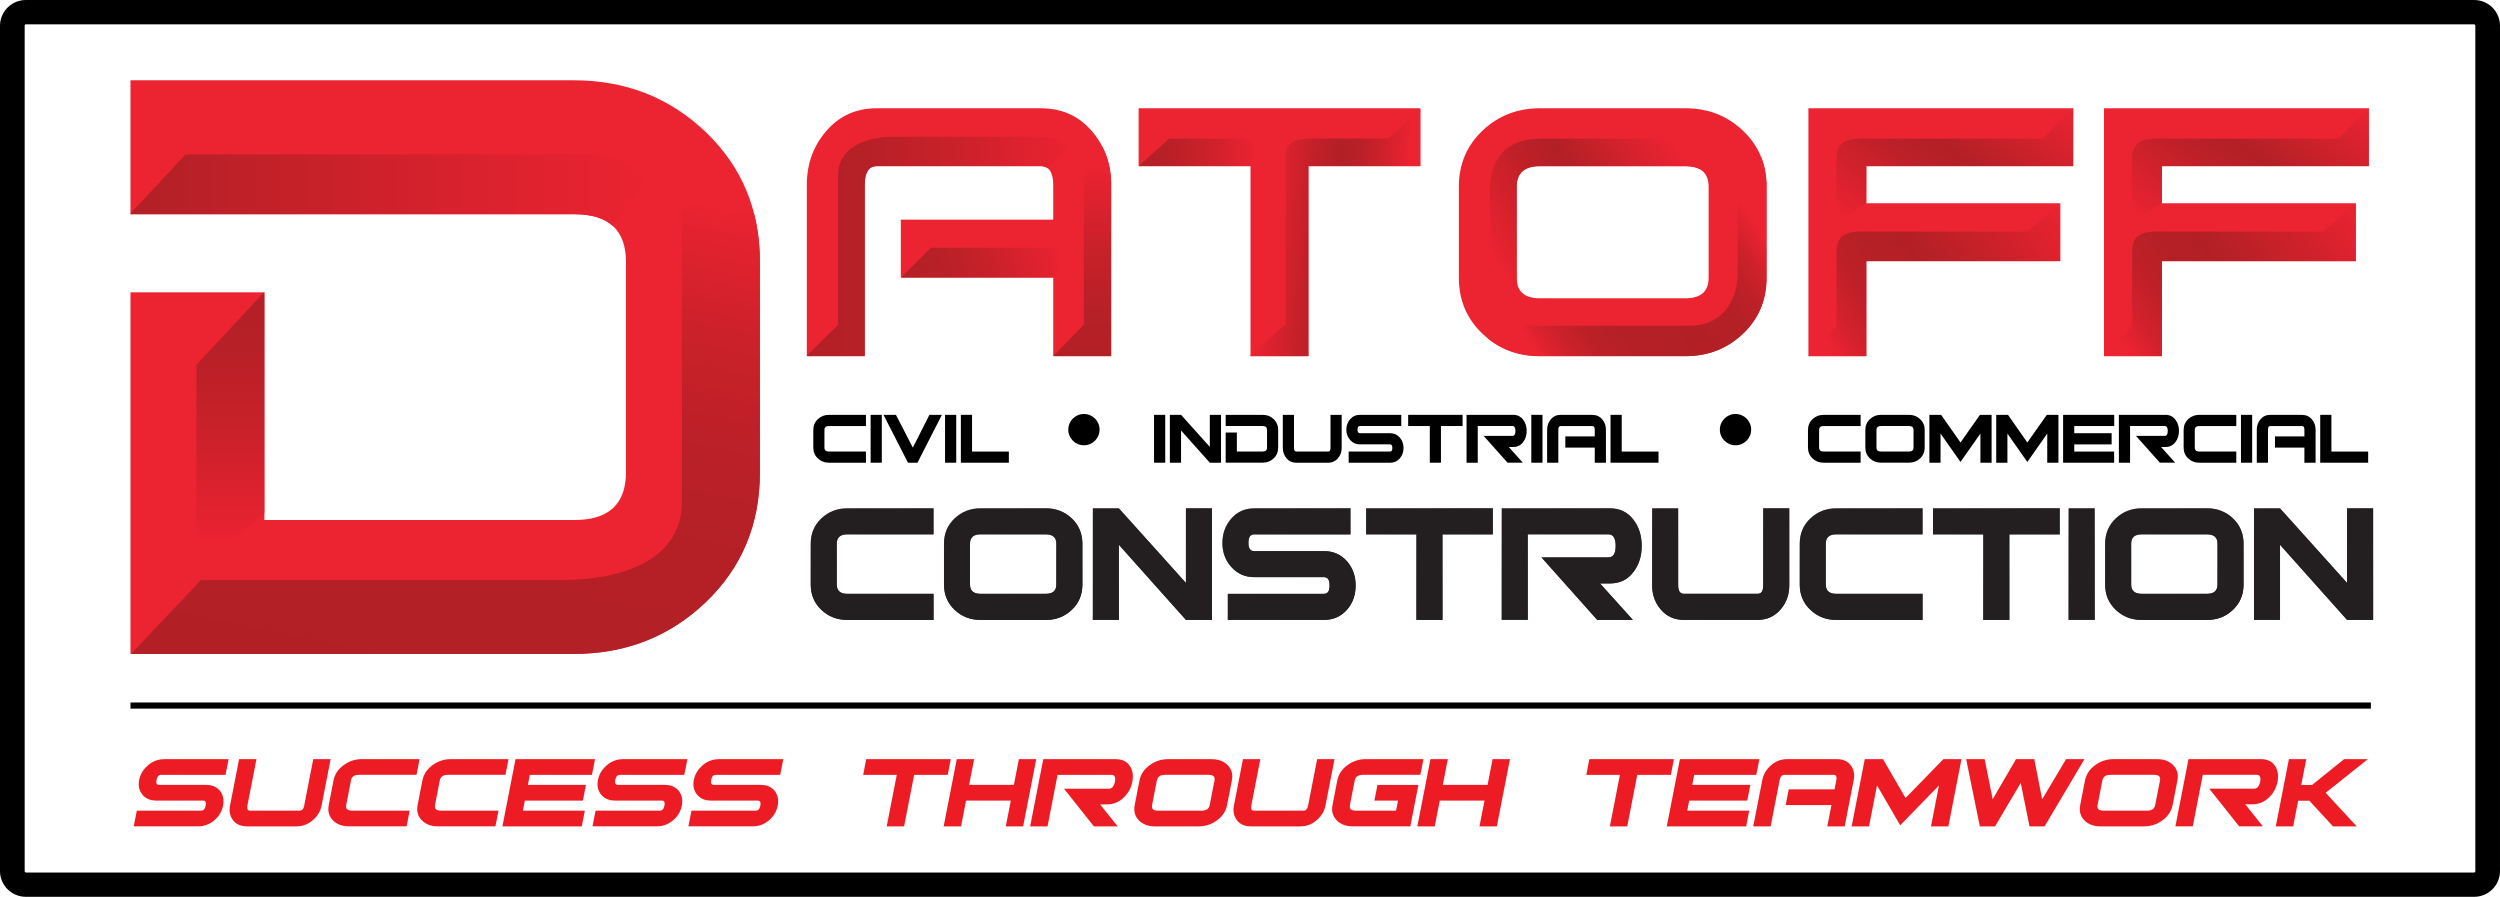 <?xml version="1.0" encoding="UTF-8"?>
<svg id="Layer_2" data-name="Layer 2" xmlns="http://www.w3.org/2000/svg" xmlns:xlink="http://www.w3.org/1999/xlink" viewBox="0 0 610.05 218.85">
  <defs>
    <style>
      .cls-1 {
        fill: url(#linear-gradient-15);
      }

      .cls-2 {
        fill: url(#linear-gradient-13);
      }

      .cls-3 {
        fill: url(#linear-gradient-2);
      }

      .cls-4 {
        fill: url(#linear-gradient-25);
      }

      .cls-5 {
        fill: url(#linear-gradient-10);
      }

      .cls-6 {
        fill: url(#linear-gradient-12);
      }

      .cls-7 {
        fill: #231f20;
      }

      .cls-8 {
        fill: #ed1c24;
      }

      .cls-9 {
        fill: url(#linear-gradient-26);
      }

      .cls-10 {
        fill: url(#linear-gradient-4);
      }

      .cls-11 {
        fill: url(#linear-gradient-3);
      }

      .cls-12 {
        fill: url(#linear-gradient-5);
      }

      .cls-13 {
        fill: url(#linear-gradient-22);
      }

      .cls-14 {
        fill: url(#linear-gradient-24);
      }

      .cls-15 {
        fill: #ec2331;
      }

      .cls-16 {
        fill: url(#linear-gradient-8);
      }

      .cls-17 {
        fill: url(#linear-gradient-14);
      }

      .cls-18 {
        fill: url(#linear-gradient-20);
      }

      .cls-19 {
        fill: url(#linear-gradient-17);
      }

      .cls-20 {
        fill: url(#linear-gradient-7);
      }

      .cls-21 {
        fill: url(#linear-gradient-9);
      }

      .cls-22 {
        fill: url(#linear-gradient-11);
      }

      .cls-23 {
        fill: url(#linear-gradient-19);
      }

      .cls-24 {
        fill: url(#linear-gradient-6);
      }

      .cls-25 {
        fill: url(#linear-gradient-21);
      }

      .cls-26 {
        fill: url(#linear-gradient-16);
      }

      .cls-27 {
        fill: url(#linear-gradient);
      }

      .cls-28 {
        fill: url(#linear-gradient-23);
      }

      .cls-29 {
        fill: url(#linear-gradient-18);
      }
    </style>
    <linearGradient id="linear-gradient" x1="220.83" y1="154.07" x2="208.15" y2="122.7" gradientUnits="userSpaceOnUse">
      <stop offset="0" stop-color="#231f20"/>
      <stop offset=".72" stop-color="#58595b"/>
      <stop offset="1" stop-color="#a7a9ac"/>
    </linearGradient>
    <linearGradient id="linear-gradient-2" x1="253.35" y1="152.79" x2="241.12" y2="122.51" xlink:href="#linear-gradient"/>
    <linearGradient id="linear-gradient-3" x1="287.98" y1="154.4" x2="274.45" y2="120.91" xlink:href="#linear-gradient"/>
    <linearGradient id="linear-gradient-4" x1="320.72" y1="152.86" x2="308.43" y2="122.44" xlink:href="#linear-gradient"/>
    <linearGradient id="linear-gradient-5" x1="357.61" y1="148.99" x2="345.54" y2="119.12" xlink:href="#linear-gradient"/>
    <linearGradient id="linear-gradient-6" x1="389.16" y1="155.01" x2="375.22" y2="120.5" xlink:href="#linear-gradient"/>
    <linearGradient id="linear-gradient-7" x1="427.23" y1="152.56" x2="413.95" y2="119.68" xlink:href="#linear-gradient"/>
    <linearGradient id="linear-gradient-8" x1="462.17" y1="154.07" x2="449.49" y2="122.7" xlink:href="#linear-gradient"/>
    <linearGradient id="linear-gradient-9" x1="495.94" y1="148.99" x2="483.87" y2="119.12" xlink:href="#linear-gradient"/>
    <linearGradient id="linear-gradient-10" x1="513.14" y1="150.45" x2="502.79" y2="124.85" xlink:href="#linear-gradient"/>
    <linearGradient id="linear-gradient-11" x1="536.7" y1="152.79" x2="524.46" y2="122.51" xlink:href="#linear-gradient"/>
    <linearGradient id="linear-gradient-12" x1="571.32" y1="154.4" x2="557.79" y2="120.91" xlink:href="#linear-gradient"/>
    <linearGradient id="linear-gradient-13" x1="356.85" y1="60.34" x2="412.4" y2="25.62" gradientUnits="userSpaceOnUse">
      <stop offset=".08" stop-color="#ec2331"/>
      <stop offset=".16" stop-color="#de222e"/>
      <stop offset=".37" stop-color="#be2028"/>
      <stop offset=".49" stop-color="#b22026"/>
      <stop offset=".87" stop-color="#ec2331"/>
    </linearGradient>
    <linearGradient id="linear-gradient-14" x1="372.07" y1="95.96" x2="438.43" y2="51.2" gradientUnits="userSpaceOnUse">
      <stop offset=".1" stop-color="#ec2331"/>
      <stop offset=".14" stop-color="#db222d"/>
      <stop offset=".2" stop-color="#c9212a"/>
      <stop offset=".27" stop-color="#bb2027"/>
      <stop offset=".36" stop-color="#b42026"/>
      <stop offset=".54" stop-color="#b22026"/>
      <stop offset=".65" stop-color="#b42026"/>
      <stop offset=".73" stop-color="#bd2028"/>
      <stop offset=".79" stop-color="#cc212a"/>
      <stop offset=".84" stop-color="#e0222e"/>
      <stop offset=".87" stop-color="#ec2331"/>
    </linearGradient>
    <linearGradient id="linear-gradient-15" x1="196.89" y1="60.13" x2="260.73" y2="60.13" gradientUnits="userSpaceOnUse">
      <stop offset="0" stop-color="#b22026"/>
      <stop offset=".24" stop-color="#b82027"/>
      <stop offset=".57" stop-color="#ca212a"/>
      <stop offset=".95" stop-color="#e72230"/>
      <stop offset="1" stop-color="#ec2331"/>
    </linearGradient>
    <linearGradient id="linear-gradient-16" x1="220.95" y1="70.96" x2="259.34" y2="58.49" gradientUnits="userSpaceOnUse">
      <stop offset="0" stop-color="#b22026"/>
      <stop offset=".23" stop-color="#b72027"/>
      <stop offset=".53" stop-color="#c8212a"/>
      <stop offset=".88" stop-color="#e4222f"/>
      <stop offset=".96" stop-color="#ec2331"/>
    </linearGradient>
    <linearGradient id="linear-gradient-17" x1="264.09" y1="86.91" x2="264.09" y2="35.54" gradientUnits="userSpaceOnUse">
      <stop offset="0" stop-color="#b22026"/>
      <stop offset=".21" stop-color="#b72027"/>
      <stop offset=".5" stop-color="#c8212a"/>
      <stop offset=".82" stop-color="#e4222f"/>
      <stop offset=".9" stop-color="#ec2331"/>
    </linearGradient>
    <linearGradient id="linear-gradient-18" x1="31.84" y1="46.39" x2="158.54" y2="46.39" gradientUnits="userSpaceOnUse">
      <stop offset="0" stop-color="#b22026"/>
      <stop offset=".38" stop-color="#c9212a"/>
      <stop offset="1" stop-color="#ec2331"/>
    </linearGradient>
    <linearGradient id="linear-gradient-19" x1="56.22" y1="139.67" x2="56.22" y2="71.34" gradientUnits="userSpaceOnUse">
      <stop offset=".11" stop-color="#ec2331"/>
      <stop offset=".16" stop-color="#e72230"/>
      <stop offset=".5" stop-color="#ca212a"/>
      <stop offset=".79" stop-color="#b82027"/>
      <stop offset="1" stop-color="#b22026"/>
    </linearGradient>
    <linearGradient id="linear-gradient-20" x1="101.42" y1="174.33" x2="129.85" y2="40.6" gradientUnits="userSpaceOnUse">
      <stop offset="0" stop-color="#b22026"/>
      <stop offset=".37" stop-color="#b42026"/>
      <stop offset=".59" stop-color="#bc2028"/>
      <stop offset=".77" stop-color="#cb212a"/>
      <stop offset=".92" stop-color="#df222e"/>
      <stop offset="1" stop-color="#ec2331"/>
    </linearGradient>
    <linearGradient id="linear-gradient-21" x1="440.43" y1="85.68" x2="499.17" y2="44.55" gradientUnits="userSpaceOnUse">
      <stop offset=".08" stop-color="#ec2331"/>
      <stop offset=".17" stop-color="#d2212c"/>
      <stop offset=".27" stop-color="#c02028"/>
      <stop offset=".38" stop-color="#b52026"/>
      <stop offset=".5" stop-color="#b22026"/>
      <stop offset=".79" stop-color="#d1212b"/>
      <stop offset="1" stop-color="#ec2331"/>
    </linearGradient>
    <linearGradient id="linear-gradient-22" x1="459.03" y1="62.48" x2="493.34" y2="16.95" gradientUnits="userSpaceOnUse">
      <stop offset=".04" stop-color="#ec2331"/>
      <stop offset=".14" stop-color="#dd222e"/>
      <stop offset=".4" stop-color="#bd2028"/>
      <stop offset=".54" stop-color="#b22026"/>
      <stop offset="1" stop-color="#ec2331"/>
    </linearGradient>
    <linearGradient id="linear-gradient-23" x1="512.56" y1="85.68" x2="571.3" y2="44.55" xlink:href="#linear-gradient-21"/>
    <linearGradient id="linear-gradient-24" x1="531.16" y1="62.48" x2="565.47" y2="16.95" xlink:href="#linear-gradient-22"/>
    <linearGradient id="linear-gradient-25" x1="277.88" y1="37.19" x2="308.73" y2="37.19" gradientUnits="userSpaceOnUse">
      <stop offset="0" stop-color="#b22026"/>
      <stop offset=".22" stop-color="#b82027"/>
      <stop offset=".52" stop-color="#ca212a"/>
      <stop offset=".87" stop-color="#e72230"/>
      <stop offset=".92" stop-color="#ec2331"/>
    </linearGradient>
    <linearGradient id="linear-gradient-26" x1="307.33" y1="55.46" x2="345.35" y2="58.12" gradientUnits="userSpaceOnUse">
      <stop offset="0" stop-color="#ec2331"/>
      <stop offset=".32" stop-color="#c22029"/>
      <stop offset=".49" stop-color="#b22026"/>
      <stop offset=".59" stop-color="#b82027"/>
      <stop offset=".73" stop-color="#ca212a"/>
      <stop offset=".9" stop-color="#e72230"/>
      <stop offset=".92" stop-color="#ec2331"/>
    </linearGradient>
  </defs>
  <g id="Layer_1-2" data-name="Layer 1">
    <g>
      <path class="cls-8" d="M36.11,186.75c-1.16,1-1.88,2.19-2.15,3.57-.27,1.38-.03,2.55.73,3.51.79,1.02,1.94,1.53,3.45,1.53h11.41c.59,0,.8.41.64,1.23-.16.82-.53,1.23-1.12,1.23h-15.69l-.75,3.83h15.69c1.51,0,2.86-.51,4.04-1.53,1.11-.98,1.8-2.15,2.07-3.53.27-1.38.04-2.55-.69-3.53-.79-1.02-1.95-1.53-3.46-1.53h-11.44c-.59,0-.81-.4-.65-1.21.16-.83.54-1.24,1.13-1.24h15.72l.75-3.83h-15.69c-1.51,0-2.84.5-4,1.5Z"/>
      <path class="cls-8" d="M76.44,185.25l-2.21,11.33c-.16.83-.54,1.24-1.13,1.24h-12.05c-.61,0-.84-.41-.68-1.24l2.21-11.33h-4.24l-2.21,11.33c-.27,1.38-.02,2.57.73,3.57.76,1,1.9,1.5,3.44,1.5h12.02c1.51,0,2.84-.5,4-1.5,1.16-1,1.88-2.19,2.15-3.57l2.21-11.33h-4.24Z"/>
      <path class="cls-8" d="M85.62,190.44c.18-.91.83-1.37,1.96-1.37h14.06l.75-3.83h-14.06c-1.65,0-3.15.49-4.49,1.48-1.35.99-2.16,2.22-2.45,3.71l-1.17,6.02c-.29,1.49.05,2.72,1.01,3.71s2.27,1.48,3.92,1.48h14.07l.75-3.83h-14.06c-1.13,0-1.61-.46-1.43-1.37l1.17-6.01Z"/>
      <path class="cls-8" d="M106.15,196.45l1.17-6.01c.18-.91.83-1.37,1.96-1.37h14.06l.75-3.83h-14.06c-1.65,0-3.15.49-4.49,1.48-1.35.99-2.16,2.22-2.46,3.71l-1.17,6.02c-.29,1.49.05,2.72,1.01,3.71s2.27,1.48,3.92,1.48h14.06l.75-3.83h-14.06c-1.13,0-1.61-.46-1.43-1.37Z"/>
      <polygon class="cls-8" points="144.45 189.08 145.2 185.25 125.8 185.25 122.6 201.65 141.97 201.65 142.71 197.82 127.59 197.82 128.07 195.36 142.24 195.36 142.98 191.53 128.81 191.53 129.29 189.08 144.45 189.08"/>
      <path class="cls-8" d="M148.06,186.75c-1.16,1-1.88,2.19-2.15,3.57-.27,1.38-.03,2.55.73,3.51.79,1.02,1.94,1.53,3.45,1.53h11.41c.59,0,.8.41.64,1.23-.16.82-.53,1.23-1.12,1.23h-15.69l-.75,3.83h15.69c1.51,0,2.86-.51,4.04-1.53,1.11-.98,1.8-2.15,2.07-3.53.27-1.38.04-2.55-.69-3.53-.79-1.02-1.95-1.53-3.46-1.53h-11.44c-.59,0-.81-.4-.65-1.21.16-.83.54-1.24,1.13-1.24h15.72l.75-3.83h-15.69c-1.51,0-2.84.5-4,1.5Z"/>
      <path class="cls-8" d="M171.46,186.75c-1.16,1-1.88,2.19-2.15,3.57-.27,1.38-.03,2.55.73,3.51.79,1.02,1.94,1.53,3.45,1.53h11.41c.59,0,.8.41.64,1.23-.16.82-.53,1.23-1.12,1.23h-15.69l-.75,3.83h15.69c1.51,0,2.86-.51,4.04-1.53,1.11-.98,1.8-2.15,2.07-3.53.27-1.38.04-2.55-.69-3.53-.79-1.02-1.95-1.53-3.46-1.53h-11.44c-.59,0-.81-.4-.65-1.21.16-.83.54-1.24,1.13-1.24h15.72l.75-3.83h-15.69c-1.51,0-2.84.5-4,1.5Z"/>
      <polygon class="cls-8" points="232.01 185.25 211.37 185.25 210.63 189.08 218.83 189.08 216.37 201.65 220.62 201.65 223.07 189.08 231.27 189.08 232.01 185.25"/>
      <polygon class="cls-8" points="248.63 185.25 247.4 191.53 236.48 191.53 237.71 185.25 233.47 185.25 230.27 201.65 234.51 201.65 235.74 195.36 246.66 195.36 245.43 201.65 249.67 201.65 252.87 185.25 248.63 185.25"/>
      <path class="cls-8" d="M272.21,185.25h-17.63l-3.2,16.4h4.24l2.45-12.57h13.15c.78,0,1.06.56.84,1.69-.22,1.13-.72,1.69-1.5,1.69h-10.92l7.29,9.19h5.8l-4.29-5.36h1.63c1.63,0,3.02-.57,4.19-1.72,1.07-1.04,1.76-2.31,2.05-3.8.29-1.49.1-2.76-.57-3.8-.72-1.15-1.89-1.72-3.52-1.72Z"/>
      <path class="cls-8" d="M295.68,185.25h-10.67c-1.65,0-3.15.49-4.49,1.48-1.35.99-2.17,2.22-2.46,3.71l-1.17,6.02c-.29,1.49.05,2.72,1.01,3.71.96.99,2.27,1.48,3.92,1.48h10.67c1.65,0,3.15-.49,4.49-1.48,1.35-.99,2.16-2.22,2.45-3.71l1.17-6.02c.29-1.49-.05-2.72-1.01-3.71-.96-.99-2.27-1.48-3.92-1.48ZM296.36,190.44l-1.17,6.01c-.18.91-.83,1.37-1.96,1.37h-10.67c-1.13,0-1.61-.46-1.43-1.37l1.17-6.01c.18-.91.83-1.37,1.96-1.37h10.67c1.13,0,1.61.46,1.43,1.37Z"/>
      <path class="cls-8" d="M321.41,185.25l-2.21,11.33c-.16.83-.54,1.24-1.13,1.24h-12.05c-.61,0-.84-.41-.68-1.24l2.21-11.33h-4.24l-2.21,11.33c-.27,1.38-.02,2.57.73,3.57.76,1,1.9,1.5,3.44,1.5h12.02c1.51,0,2.84-.5,4-1.5,1.16-1,1.88-2.19,2.15-3.57l2.21-11.33h-4.24Z"/>
      <path class="cls-8" d="M336.13,191.53l-.75,3.83h5.76l-.48,2.46h-9.82c-1.13,0-1.61-.46-1.43-1.37l1.17-6.01c.18-.91.83-1.37,1.96-1.37h14.06l.75-3.83h-14.07c-1.65,0-3.15.49-4.49,1.48-1.35.99-2.16,2.22-2.46,3.71l-1.17,6.02c-.29,1.49.05,2.72,1.01,3.71s2.27,1.48,3.92,1.48h14.06l1.97-10.11h-10Z"/>
      <polygon class="cls-8" points="363 191.53 352.08 191.53 353.3 185.25 349.06 185.25 345.86 201.65 350.1 201.65 351.33 195.36 362.25 195.36 361.02 201.65 365.26 201.65 368.46 185.25 364.22 185.25 363 191.53"/>
      <polygon class="cls-8" points="408.47 185.25 387.83 185.25 387.09 189.08 395.29 189.08 392.84 201.65 397.08 201.65 399.53 189.08 407.73 189.08 408.47 185.25"/>
      <polygon class="cls-8" points="426.37 195.36 427.12 191.53 412.94 191.53 413.42 189.08 428.58 189.08 429.33 185.25 409.93 185.25 406.73 201.65 426.1 201.65 426.84 197.82 411.72 197.82 412.2 195.36 426.37 195.36"/>
      <path class="cls-8" d="M451.61,186.74c-.76-1-1.91-1.5-3.44-1.5h-12.02c-1.51,0-2.84.5-3.98,1.5-1.15,1-1.86,2.19-2.13,3.57l-2.21,11.34h4.24l2.21-11.33c.16-.83.54-1.24,1.13-1.24h12.02c.61,0,.84.41.68,1.24l-.45,2.3h-11.17l-.75,3.83h11.17l-1.01,5.2h4.24l2.21-11.34c.27-1.38.02-2.57-.74-3.57Z"/>
      <polygon class="cls-8" points="464.99 194.72 459.49 185.25 455.04 185.25 451.84 201.65 456.08 201.65 458.03 191.66 463.69 201.39 473.15 191.66 471.2 201.65 475.44 201.65 478.64 185.25 474.22 185.25 464.99 194.72"/>
      <polygon class="cls-8" points="504.16 185.25 498.33 195.04 496.43 185.37 496.53 185.25 491.94 185.25 486.25 195.04 484.3 185.25 479.78 185.25 483.12 201.65 486.83 201.65 493.1 191.05 495.24 201.65 498.92 201.65 508.65 185.25 504.16 185.25"/>
      <path class="cls-8" d="M530.32,186.73c-.96-.99-2.27-1.48-3.92-1.48h-10.67c-1.65,0-3.15.49-4.49,1.48-1.35.99-2.16,2.22-2.46,3.71l-1.17,6.02c-.29,1.49.05,2.72,1.01,3.71.96.99,2.27,1.48,3.92,1.48h10.67c1.65,0,3.15-.49,4.49-1.48,1.35-.99,2.16-2.22,2.46-3.71l1.17-6.02c.29-1.49-.05-2.72-1.01-3.71ZM527.08,190.44l-1.17,6.01c-.18.91-.83,1.37-1.96,1.37h-10.67c-1.13,0-1.61-.46-1.43-1.37l1.17-6.01c.18-.91.83-1.37,1.96-1.37h10.67c1.13,0,1.61.46,1.43,1.37Z"/>
      <path class="cls-8" d="M553.71,194.56c1.08-1.04,1.76-2.31,2.05-3.8.29-1.49.1-2.76-.57-3.8-.72-1.15-1.89-1.72-3.52-1.72h-17.63l-3.2,16.4h4.24l2.45-12.57h13.15c.78,0,1.06.56.84,1.69s-.72,1.69-1.5,1.69h-10.92l7.29,9.19h5.79l-4.29-5.36h1.63c1.63,0,3.02-.57,4.19-1.72Z"/>
      <polygon class="cls-8" points="577.8 185.25 572 185.25 564.16 191.56 561.54 191.56 562.78 185.25 558.54 185.25 555.34 201.65 559.58 201.65 560.8 195.39 563.52 195.39 569.3 201.65 575.09 201.65 567.5 193.46 577.8 185.25"/>
    </g>
    <path d="M608.21,1.85C607.08.72,605.49,0,603.74,0H6.31c-1.75,0-3.35.72-4.47,1.85C.71,2.98,0,4.56,0,6.27v206.3c0,1.72.71,3.29,1.84,4.42,1.13,1.13,2.72,1.85,4.47,1.85h597.43c1.75,0,3.35-.72,4.47-1.85,1.13-1.13,1.84-2.7,1.84-4.42V6.27c0-1.72-.71-3.29-1.84-4.42ZM604.03,212.58c0,.1-.04.18-.1.25l-.19.09H6.31l-.19-.09c-.07-.07-.1-.15-.1-.25V6.27c0-.1.04-.18.1-.25l.19-.09h597.43l.19.09c.07.07.1.14.1.25v206.3Z"/>
    <rect x="31.84" y="171.42" width="546.7" height="1.5"/>
    <g>
      <path class="cls-27" d="M200.42,126.5c-1.73,1.64-2.59,3.69-2.59,6.16v9.99c0,2.47.86,4.52,2.59,6.16,1.73,1.64,3.83,2.46,6.3,2.46h21.07v-6.35h-21.07c-1.69,0-2.54-.76-2.54-2.27v-9.97c0-1.51.85-2.27,2.54-2.27h21.07v-6.35h-21.07c-2.47,0-4.57.82-6.3,2.46Z"/>
      <path class="cls-3" d="M255.23,124.04h-15.99c-2.47,0-4.57.82-6.3,2.46-1.73,1.64-2.59,3.69-2.59,6.16v9.99c0,2.47.86,4.52,2.59,6.16,1.73,1.64,3.83,2.46,6.3,2.46h15.99c2.47,0,4.57-.82,6.3-2.46,1.73-1.64,2.59-3.69,2.59-6.16v-9.99c0-2.46-.87-4.52-2.59-6.16-1.73-1.64-3.83-2.46-6.3-2.46ZM257.77,142.64c0,1.51-.85,2.27-2.54,2.27h-15.99c-1.69,0-2.54-.76-2.54-2.27v-9.97c0-1.51.85-2.27,2.54-2.27h15.99c1.69,0,2.54.76,2.54,2.27v9.97Z"/>
      <polygon class="cls-11" points="289.39 142.26 273.03 124.04 266.68 124.04 266.68 151.26 273.03 151.26 273.03 132.94 289.39 151.26 295.74 151.26 295.74 124.04 289.39 124.04 289.39 142.26"/>
      <path class="cls-10" d="M323.11,134.47h-17.14c-.88,0-1.33-.67-1.33-2.01s.44-2.06,1.33-2.06h23.56v-6.35h-23.51c-2.26,0-4.11.83-5.56,2.49-1.45,1.66-2.17,3.64-2.17,5.93s.71,4.24,2.12,5.82c1.48,1.7,3.35,2.54,5.61,2.54h17.1c.88,0,1.32.68,1.32,2.04s-.44,2.04-1.32,2.04h-23.51v6.35h23.51c2.26,0,4.13-.84,5.61-2.53,1.38-1.62,2.06-3.57,2.06-5.86s-.69-4.24-2.07-5.86c-1.49-1.69-3.36-2.53-5.62-2.53Z"/>
      <polygon class="cls-12" points="333.36 130.4 345.64 130.4 345.64 151.26 351.99 151.26 351.99 130.4 364.28 130.4 364.28 124.04 333.36 124.04 333.36 130.4"/>
      <path class="cls-24" d="M392.87,124.04h-26.42v27.21h6.35v-20.86h19.7c1.16,0,1.75.94,1.75,2.81s-.58,2.81-1.75,2.81h-16.36l13.61,15.25h8.68l-8-8.89h2.44c2.44,0,4.36-.95,5.77-2.86,1.3-1.73,1.96-3.83,1.96-6.3s-.65-4.57-1.96-6.3c-1.41-1.91-3.34-2.86-5.77-2.86Z"/>
      <path class="cls-20" d="M430.26,142.84c0,1.38-.44,2.06-1.33,2.06h-18.05c-.92,0-1.38-.69-1.38-2.06v-18.8h-6.35v18.8c0,2.29.71,4.27,2.14,5.93,1.43,1.66,3.29,2.49,5.59,2.49h18c2.26,0,4.11-.83,5.56-2.49,1.45-1.66,2.17-3.64,2.17-5.93v-18.8h-6.35v18.8Z"/>
      <path class="cls-16" d="M441.76,126.5c-1.73,1.64-2.59,3.69-2.59,6.16v9.99c0,2.47.86,4.52,2.59,6.16,1.73,1.64,3.83,2.46,6.3,2.46h21.07v-6.35h-21.07c-1.69,0-2.54-.76-2.54-2.27v-9.97c0-1.51.85-2.27,2.54-2.27h21.07v-6.35h-21.07c-2.47,0-4.57.82-6.3,2.46Z"/>
      <polygon class="cls-21" points="471.69 130.4 483.97 130.4 483.97 151.26 490.32 151.26 490.32 130.4 502.61 130.4 502.61 124.04 471.69 124.04 471.69 130.4"/>
      <rect class="cls-5" x="504.79" y="124.04" width="6.35" height="27.21"/>
      <path class="cls-22" d="M538.58,124.04h-15.99c-2.47,0-4.57.82-6.3,2.46-1.73,1.64-2.59,3.69-2.59,6.16v9.99c0,2.47.86,4.52,2.59,6.16,1.73,1.64,3.83,2.46,6.3,2.46h15.99c2.47,0,4.57-.82,6.3-2.46,1.73-1.64,2.59-3.69,2.59-6.16v-9.99c0-2.46-.87-4.52-2.59-6.16-1.73-1.64-3.83-2.46-6.3-2.46ZM541.12,142.64c0,1.51-.85,2.27-2.54,2.27h-15.99c-1.69,0-2.54-.76-2.54-2.27v-9.97c0-1.51.85-2.27,2.54-2.27h15.99c1.69,0,2.54.76,2.54,2.27v9.97Z"/>
      <polygon class="cls-6" points="572.73 124.04 572.73 142.26 556.37 124.04 550.02 124.04 550.02 151.26 556.37 151.26 556.37 132.94 572.73 151.26 579.09 151.26 579.09 124.04 572.73 124.04"/>
    </g>
    <g>
      <rect x="230.61" y="101.23" width="2.73" height="11.68"/>
      <path d="M199.57,102.29c-.74.7-1.11,1.58-1.11,2.64v4.29c0,1.06.37,1.94,1.11,2.64.74.7,1.64,1.05,2.7,1.05h9.04v-2.73h-9.04c-.73,0-1.09-.32-1.09-.97v-4.28c0-.65.36-.97,1.09-.97h9.04v-2.73h-9.04c-1.06,0-1.96.35-2.7,1.05Z"/>
      <rect x="212.45" y="101.23" width="2.73" height="11.68"/>
      <polygon points="222.75 109.23 218.63 101.23 215.59 101.23 221.57 112.91 223.88 112.91 229.84 101.23 226.79 101.23 222.75 109.23"/>
      <polygon points="237.2 110.19 237.2 101.23 234.47 101.23 234.47 112.91 246.18 112.91 246.18 110.19 237.2 110.19"/>
    </g>
    <g>
      <path d="M339.19,105.71h-7.36c-.38,0-.57-.29-.57-.86s.19-.89.57-.89h10.11v-2.73h-10.09c-.97,0-1.77.36-2.39,1.07-.62.71-.93,1.56-.93,2.54s.3,1.82.91,2.5c.64.73,1.44,1.09,2.41,1.09h7.34c.38,0,.57.29.57.88s-.19.88-.57.88h-10.09v2.73h10.09c.97,0,1.77-.36,2.41-1.09.59-.7.89-1.53.89-2.52s-.3-1.82-.89-2.51c-.64-.72-1.44-1.09-2.41-1.09Z"/>
      <path d="M308.11,101.23h-9.02v2.73h9.04c.7,0,1.05.32,1.05.97v4.28c0,.65-.35.97-1.05.97h-6.31v-4.64h-2.73v7.36h9.02c1.06,0,1.96-.35,2.69-1.05.74-.7,1.1-1.58,1.1-2.64v-4.29c0-1.06-.37-1.94-1.1-2.64-.73-.7-1.63-1.05-2.69-1.05Z"/>
      <path d="M324.67,109.3c0,.59-.19.89-.57.89h-7.75c-.39,0-.59-.3-.59-.89v-8.07h-2.73v8.07c0,.98.31,1.83.92,2.55.61.71,1.41,1.07,2.4,1.07h7.73c.97,0,1.76-.36,2.39-1.07.62-.71.93-1.56.93-2.55v-8.07h-2.73v8.07Z"/>
      <rect x="281.61" y="101.23" width="2.73" height="11.68"/>
      <path d="M369.21,101.23h-11.34v11.68h2.73v-8.95h8.45c.5,0,.75.4.75,1.2s-.25,1.2-.75,1.2h-7.02l5.84,6.54h3.73l-3.43-3.82h1.05c1.04,0,1.87-.41,2.48-1.23.56-.74.84-1.64.84-2.7s-.28-1.96-.84-2.7c-.61-.82-1.43-1.23-2.48-1.23Z"/>
      <polygon points="295.22 109.05 288.2 101.23 285.47 101.23 285.47 112.91 288.2 112.91 288.2 105.05 295.22 112.91 297.95 112.91 297.95 101.23 295.22 101.23 295.22 109.05"/>
      <polygon points="395.73 110.19 395.73 101.23 393 101.23 393 112.91 404.71 112.91 404.71 110.19 395.73 110.19"/>
      <polygon points="343.62 103.96 348.9 103.96 348.9 112.91 351.62 112.91 351.62 103.96 356.9 103.96 356.9 101.23 343.62 101.23 343.62 103.96"/>
      <rect x="373.67" y="101.23" width="2.73" height="11.68"/>
      <path d="M388.55,101.23h-7.73c-.97,0-1.76.36-2.37,1.07-.61.71-.92,1.56-.92,2.54v8.07h2.73v-8.07c0-.59.19-.88.57-.88h7.73c.39,0,.59.3.59.89v1.64h-7.18v2.73h7.18v3.7h2.73v-8.07c0-.98-.31-1.83-.92-2.54-.61-.71-1.41-1.07-2.4-1.07Z"/>
    </g>
    <g>
      <path d="M465.85,101.23h-6.86c-1.06,0-1.96.35-2.7,1.05-.74.7-1.11,1.58-1.11,2.64v4.29c0,1.06.37,1.94,1.11,2.64.74.7,1.64,1.05,2.7,1.05h6.86c1.06,0,1.96-.35,2.7-1.05.74-.7,1.11-1.58,1.11-2.64v-4.29c0-1.06-.37-1.94-1.11-2.64-.74-.7-1.64-1.05-2.7-1.05ZM466.94,109.21c0,.65-.36.97-1.09.97h-6.86c-.73,0-1.09-.32-1.09-.97v-4.28c0-.65.36-.97,1.09-.97h6.86c.73,0,1.09.32,1.09.97v4.28Z"/>
      <polygon points="494.71 107.98 489.99 101.23 487.12 101.23 487.12 112.91 489.85 112.91 489.85 105.8 494.71 112.73 499.57 105.8 499.57 112.91 502.3 112.91 502.3 101.23 499.46 101.23 494.71 107.98"/>
      <path d="M528.39,101.23h-11.34v11.68h2.73v-8.95h8.45c.5,0,.75.4.75,1.2s-.25,1.2-.75,1.2h-7.02l5.84,6.54h3.73l-3.43-3.82h1.04c1.04,0,1.87-.41,2.48-1.23.56-.74.84-1.64.84-2.7s-.28-1.96-.84-2.7c-.61-.82-1.43-1.23-2.48-1.23Z"/>
      <path d="M533.96,102.29c-.74.7-1.11,1.58-1.11,2.64v4.29c0,1.06.37,1.94,1.11,2.64.74.7,1.64,1.05,2.7,1.05h9.04v-2.73h-9.04c-.73,0-1.09-.32-1.09-.97v-4.28c0-.65.36-.97,1.09-.97h9.04v-2.73h-9.04c-1.06,0-1.96.35-2.7,1.05Z"/>
      <polygon points="478.4 107.98 473.67 101.23 470.81 101.23 470.81 112.91 473.53 112.91 473.53 105.8 478.4 112.73 483.26 105.8 483.26 112.91 485.99 112.91 485.99 101.23 483.15 101.23 478.4 107.98"/>
      <polygon points="568.91 110.19 568.91 101.23 566.18 101.23 566.18 112.91 577.88 112.91 577.88 110.19 568.91 110.19"/>
      <polygon points="503.44 112.91 515.89 112.91 515.89 110.19 506.16 110.19 506.16 108.44 515.28 108.44 515.28 105.71 506.16 105.71 506.16 103.96 515.91 103.96 515.91 101.23 503.44 101.23 503.44 112.91"/>
      <rect x="546.84" y="101.23" width="2.73" height="11.68"/>
      <path d="M442.29,102.29c-.74.7-1.11,1.58-1.11,2.64v4.29c0,1.06.37,1.94,1.11,2.64.74.7,1.64,1.05,2.7,1.05h9.04v-2.73h-9.04c-.73,0-1.09-.32-1.09-.97v-4.28c0-.65.36-.97,1.09-.97h9.04v-2.73h-9.04c-1.06,0-1.96.35-2.7,1.05Z"/>
      <path d="M561.72,101.23h-7.73c-.97,0-1.76.36-2.37,1.07-.61.71-.92,1.56-.92,2.54v8.07h2.73v-8.07c0-.59.19-.88.57-.88h7.73c.39,0,.59.3.59.89v1.64h-7.18v2.73h7.18v3.7h2.73v-8.07c0-.98-.31-1.83-.92-2.54-.61-.71-1.41-1.07-2.4-1.07Z"/>
    </g>
    <circle cx="264.5" cy="104.84" r="3.82"/>
    <path d="M423.5,108.66c2.11,0,3.82-1.71,3.82-3.82s-1.71-3.82-3.82-3.82-3.82,1.71-3.82,3.82,1.71,3.82,3.82,3.82Z"/>
    <g>
      <path class="cls-7" d="M227.8,144.9h-21.07c-1.69,0-2.54-.76-2.54-2.27v-9.97c0-1.51.85-2.27,2.54-2.27h21.07v-6.35h-21.07c-2.47,0-4.57.82-6.3,2.46-1.73,1.64-2.59,3.69-2.59,6.16v9.99c0,2.47.86,4.52,2.59,6.16,1.73,1.64,3.83,2.46,6.3,2.46h21.07v-6.35Z"/>
      <path class="cls-7" d="M255.23,144.9h-15.99c-1.69,0-2.54-.76-2.54-2.27v-9.97c0-1.51.85-2.27,2.54-2.27h15.99c1.69,0,2.54.76,2.54,2.27v9.97c0,1.51-.85,2.27-2.54,2.27ZM264.13,132.66c0-2.47-.87-4.52-2.59-6.16-1.73-1.64-3.83-2.46-6.3-2.46h-15.99c-2.47,0-4.57.82-6.3,2.46-1.73,1.64-2.59,3.69-2.59,6.16v9.99c0,2.47.86,4.52,2.59,6.16,1.73,1.64,3.83,2.46,6.3,2.46h15.99c2.47,0,4.57-.82,6.3-2.46,1.73-1.64,2.59-3.69,2.59-6.16v-9.99Z"/>
      <polygon class="cls-7" points="295.74 124.04 289.39 124.04 289.39 142.26 273.03 124.04 266.68 124.04 266.68 151.26 273.03 151.26 273.03 132.94 289.39 151.26 295.74 151.26 295.74 124.04"/>
      <path class="cls-7" d="M328.74,137.01c-1.49-1.69-3.36-2.53-5.62-2.53h-17.14c-.88,0-1.33-.67-1.33-2.01s.44-2.07,1.33-2.07h23.56v-6.35h-23.51c-2.26,0-4.11.83-5.56,2.49-1.45,1.66-2.17,3.64-2.17,5.93s.71,4.24,2.12,5.82c1.48,1.69,3.35,2.54,5.61,2.54h17.1c.88,0,1.32.68,1.32,2.04s-.44,2.04-1.32,2.04h-23.51v6.35h23.51c2.26,0,4.13-.84,5.61-2.53,1.38-1.62,2.07-3.57,2.07-5.86s-.69-4.24-2.07-5.86Z"/>
      <polygon class="cls-7" points="364.28 124.04 333.36 124.04 333.36 130.4 345.64 130.4 345.64 151.26 351.99 151.26 351.99 130.4 364.28 130.4 364.28 124.04"/>
      <path class="cls-7" d="M390.44,142.36h2.44c2.44,0,4.36-.95,5.77-2.86,1.3-1.73,1.96-3.83,1.96-6.3s-.65-4.57-1.96-6.3c-1.41-1.91-3.34-2.86-5.77-2.86h-26.42v27.21h6.35v-20.86h19.7c1.16,0,1.75.94,1.75,2.81s-.58,2.81-1.75,2.81h-16.36l13.61,15.25h8.68l-8-8.89Z"/>
      <path class="cls-7" d="M436.62,124.04h-6.35v18.8c0,1.38-.44,2.06-1.33,2.06h-18.05c-.92,0-1.38-.69-1.38-2.06v-18.8h-6.35v18.8c0,2.29.71,4.27,2.14,5.93,1.43,1.66,3.29,2.49,5.59,2.49h18c2.26,0,4.11-.83,5.56-2.49,1.45-1.66,2.17-3.63,2.17-5.93v-18.8Z"/>
      <path class="cls-7" d="M469.14,144.9h-21.07c-1.69,0-2.54-.76-2.54-2.27v-9.97c0-1.51.85-2.27,2.54-2.27h21.07v-6.35h-21.07c-2.47,0-4.57.82-6.3,2.46s-2.59,3.69-2.59,6.16v9.99c0,2.47.86,4.52,2.59,6.16s3.83,2.46,6.3,2.46h21.07v-6.35Z"/>
      <polygon class="cls-7" points="502.61 124.04 471.69 124.04 471.69 130.4 483.97 130.4 483.97 151.26 490.32 151.26 490.32 130.4 502.61 130.4 502.61 124.04"/>
      <rect class="cls-7" x="504.79" y="124.04" width="6.35" height="27.21"/>
      <path class="cls-7" d="M538.58,144.9h-15.99c-1.69,0-2.54-.76-2.54-2.27v-9.97c0-1.51.85-2.27,2.54-2.27h15.99c1.69,0,2.54.76,2.54,2.27v9.97c0,1.51-.85,2.27-2.54,2.27ZM547.47,132.66c0-2.47-.87-4.52-2.59-6.16-1.73-1.64-3.83-2.46-6.3-2.46h-15.99c-2.47,0-4.57.82-6.3,2.46-1.73,1.64-2.59,3.69-2.59,6.16v9.99c0,2.47.86,4.52,2.59,6.16,1.73,1.64,3.83,2.46,6.3,2.46h15.99c2.47,0,4.57-.82,6.3-2.46,1.73-1.64,2.59-3.69,2.59-6.16v-9.99Z"/>
      <polygon class="cls-7" points="579.09 124.04 572.73 124.04 572.73 142.26 556.37 124.04 550.02 124.04 550.02 151.26 556.37 151.26 556.37 132.94 572.73 151.26 579.09 151.26 579.09 124.04"/>
    </g>
    <path class="cls-15" d="M185.43,63.9c0-12.68-4.4-23.24-13.21-31.67-8.81-8.42-19.56-12.64-32.27-12.64H31.84v32.68h108.35c8.37,0,12.56,3.89,12.56,11.67v51.28c0,7.78-4.19,11.67-12.56,11.67h-75.67v-55.55H31.84v88.23h108.11c12.71,0,23.46-4.21,32.27-12.64,8.8-8.42,13.21-18.98,13.21-31.67v-51.37Z"/>
    <path class="cls-15" d="M271.15,45.09c0-5.09-1.59-9.47-4.77-13.15-3.18-3.68-7.32-5.52-12.42-5.52h-40.01c-5.02,0-9.12,1.84-12.3,5.52-3.18,3.68-4.77,8.06-4.77,13.15v41.82h14.12v-41.79c0-3.05.98-4.58,2.94-4.58h40.01c2.04,0,3.06,1.53,3.06,4.59v8.47h-37.19v14.12h37.19v19.18h14.12v-41.82Z"/>
    <polygon class="cls-15" points="346.58 26.42 277.85 26.42 277.85 40.54 305.15 40.54 305.15 86.91 319.28 86.91 319.28 40.54 346.58 40.54 346.58 26.42"/>
    <path class="cls-15" d="M411.29,72.79h-35.54c-3.77,0-5.65-1.68-5.65-5.04v-22.16c0-3.36,1.88-5.04,5.65-5.04h35.54c3.77,0,5.65,1.68,5.65,5.04v22.16c0,3.36-1.88,5.04-5.65,5.04ZM431.07,45.56c0-5.48-1.92-10.04-5.77-13.68-3.84-3.64-8.51-5.46-14-5.46h-35.54c-5.49,0-10.16,1.82-14,5.46-3.84,3.64-5.77,8.2-5.77,13.68v22.2c0,5.48,1.92,10.04,5.77,13.68,3.84,3.64,8.51,5.46,14,5.46h35.54c5.49,0,10.16-1.82,14-5.46,3.84-3.64,5.77-8.2,5.77-13.68v-22.2Z"/>
    <path class="cls-2" d="M370.27,69.33l-6,2.89-.75-24c-.31-10.03,4.31-14.39,12.56-14.39h31.69c5.23,0,9.38.33,11.25,2.39l-4.19,5.08c-.89-.51-2.07-.76-3.54-.76h-35.54c-3.77,0-5.65,1.69-5.65,5.04v22.16c0,.58.06,1.1.17,1.58"/>
    <path class="cls-17" d="M431.07,67.77c0,5.47-1.92,10.04-5.77,13.69-3.84,3.63-8.51,5.45-14,5.45h-35.54c-4.88,0-9.12-1.44-12.7-4.31l9.61-3.11h39.75c7.38,0,11.62-5.43,11.62-13.31v-27l5.7-.87c.89,2.21,1.33,4.63,1.33,7.26v22.2Z"/>
    <path class="cls-1" d="M255.67,41.05c-.45-.34-1.02-.51-1.7-.51h-40.01c-1.96,0-2.94,1.53-2.94,4.57v41.8h-14.12v-.17l7.59-7.44v-36.56c0-5.68,5.01-9.38,13.87-9.38h31.5c6.53-.09,9.62.55,10.87,2.62l-5.06,5.06Z"/>
    <polygon class="cls-26" points="257.03 67.73 257.03 67.73 219.89 67.73 227.17 60.45 259.98 60.45 257.03 67.73"/>
    <path class="cls-19" d="M271.15,86.91h-14.12v-.02l7.45-7.68v-38.81l4.39-4.85c1.52,2.85,2.28,6.04,2.28,9.55v41.82Z"/>
    <path class="cls-29" d="M149.5,55.1c-2.09-1.88-5.2-2.83-9.33-2.83H31.84v-.16l13.46-14.44h95.25c6.31,0,12.25.98,18,5.62l-9.04,11.8Z"/>
    <polygon class="cls-23" points="64.41 71.34 64.51 71.34 64.51 125.29 47.92 139.67 47.92 89.05 64.41 71.34"/>
    <path class="cls-18" d="M185.43,115.27c0,12.66-4.4,23.24-13.21,31.68-8.81,8.4-19.56,12.62-32.27,12.62H31.99l17.05-18.02h87.75c16.44,0,29.62-5.62,29.62-19.12V49.3c6.29.94,11.73,1.88,17.59,2.81.95,3.7,1.42,7.63,1.42,11.78v51.38Z"/>
    <g>
      <polygon class="cls-15" points="505.9 26.42 441.29 26.42 441.29 86.91 455.42 86.91 455.42 63.72 502.73 63.72 502.73 49.6 455.42 49.6 455.42 40.54 505.9 40.54 505.9 26.42"/>
      <path class="cls-25" d="M502.73,49.63v14.09h-47.31v23.18h-14.12v-.02l6.84-7.31v-18c0-5.7,4.34-5.06,9.37-5.06h37.31l7.91-6.89Z"/>
      <path class="cls-13" d="M505.9,40.54h-50.49v9.02l-7.29,4.71v-15.37c0-5.7,4.34-5.06,9.37-5.06h41.02l7.31-7.41h.08v14.12Z"/>
    </g>
    <g>
      <polygon class="cls-15" points="578.03 26.42 513.42 26.42 513.42 86.91 527.55 86.91 527.55 63.73 574.86 63.73 574.86 49.6 527.55 49.6 527.55 40.54 578.03 40.54 578.03 26.42"/>
      <path class="cls-28" d="M574.86,49.63v14.09h-47.31v23.18h-14.12v-.02l6.84-7.31v-18c0-5.7,4.34-5.06,9.37-5.06h37.31l7.91-6.89Z"/>
      <path class="cls-14" d="M578.03,40.54h-50.49v9.02l-7.29,4.71v-15.37c0-5.7,4.34-5.06,9.37-5.06h41.02l7.31-7.41h.08v14.12Z"/>
    </g>
    <path class="cls-4" d="M304.66,40.54h-26.78l7.41-6.71h17.81c2.39,0,4.24.78,5.62,2.44l-4.07,4.27Z"/>
    <path class="cls-9" d="M346.58,40.54h-27.3v46.37h-14.12v-.3l8.55-7.5v-40.69c0-4.29,2.66-4.62,8.22-4.62h17.06l7.6-7.21v13.94Z"/>
  </g>
</svg>